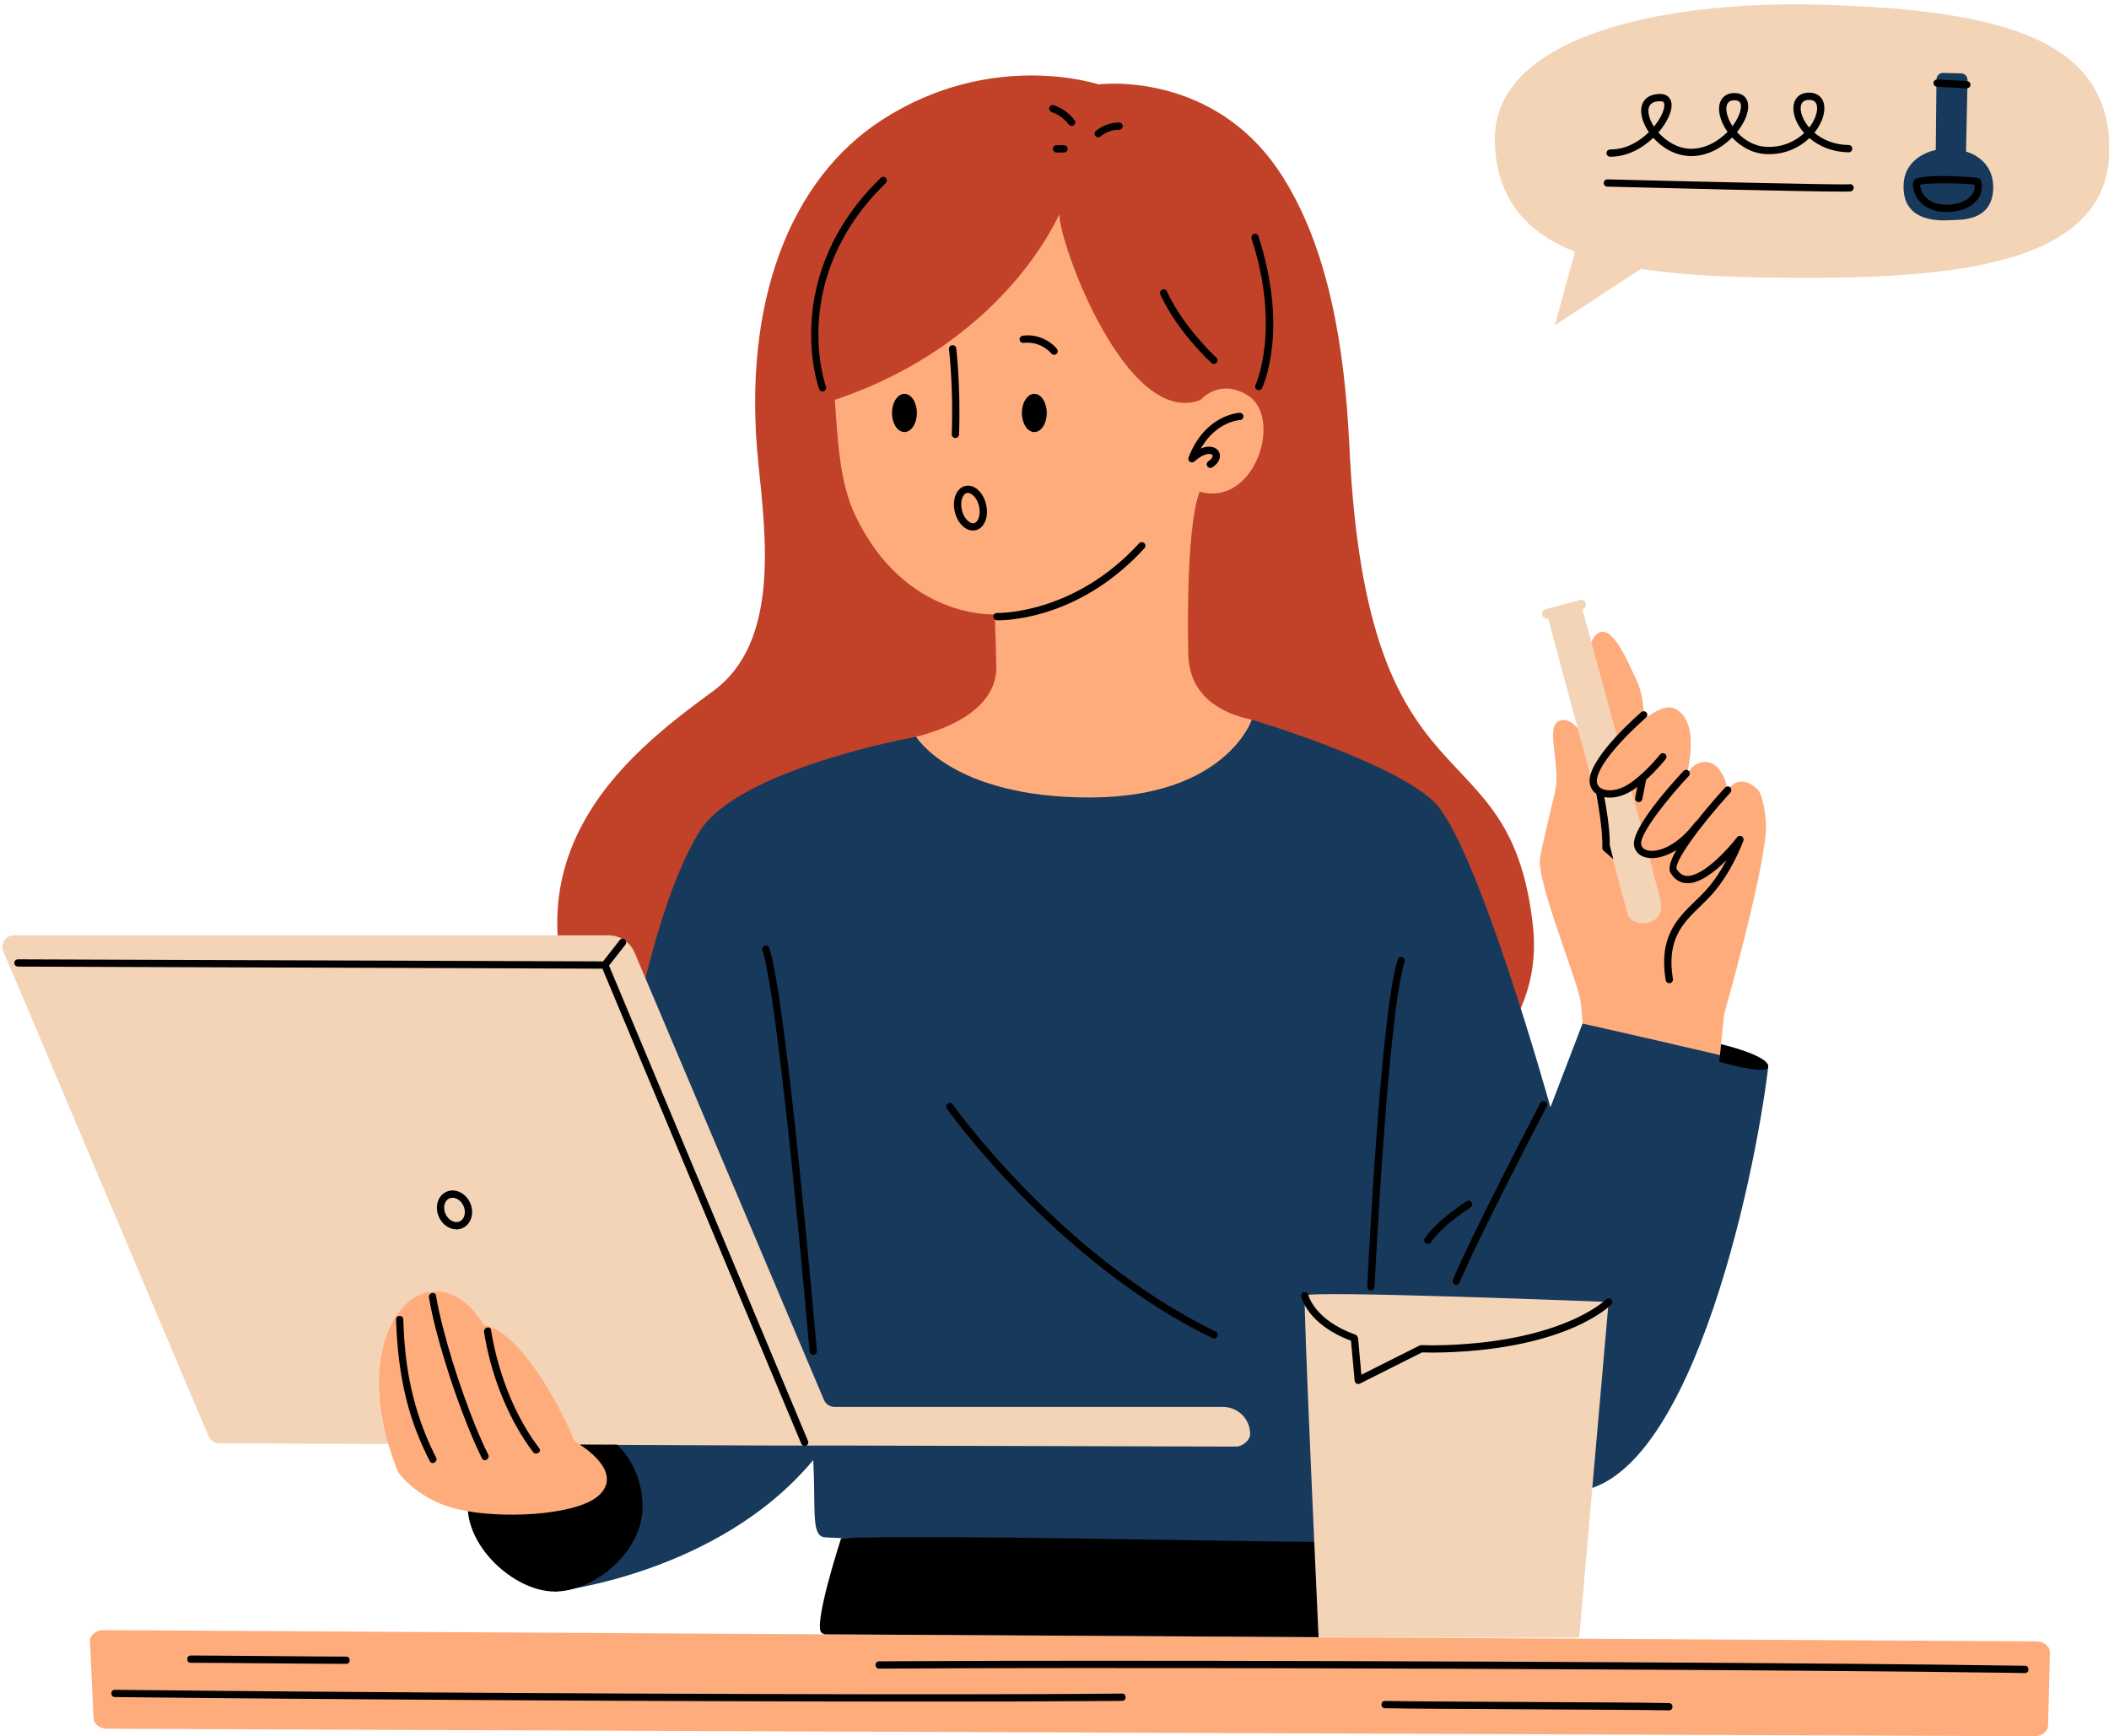 <?xml version="1.0" encoding="UTF-8" standalone="no"?><svg xmlns="http://www.w3.org/2000/svg" xmlns:xlink="http://www.w3.org/1999/xlink" fill="#000000" height="358.2" preserveAspectRatio="xMidYMid meet" version="1" viewBox="-0.5 -0.9 435.1 358.2" width="435.1" zoomAndPan="magnify"><g id="change1_1"><path d="M267.17,238.194l-51.329-2.155c0,0-66.338,23.892-89.609-12.261 c-29.217-45.391,3.063-69.367,20.478-82.162c13.729-10.087,10.741-32.118,9.222-47.107 c-3.372-33.286,6.709-58.543,25.565-70.696c22.714-14.639,44.609-7.304,44.609-7.304s23.87-3.099,37.863,18.814 c9.542,14.942,12.93,34.961,13.919,55.925c3.657,77.522,33.169,56.107,37.865,98.89 C319.768,226.709,267.17,238.194,267.17,238.194z" fill="#c24229"/></g><g id="change2_1"><path d="M422.04,355.089l0.37-15.02c0.031-1.268-1.221-2.312-2.783-2.321L20.878,335.434 c-1.599-0.009-2.883,1.067-2.822,2.363l0.748,15.79c0.058,1.218,1.287,2.182,2.788,2.188l397.63,1.544 C420.755,357.325,422.01,356.332,422.04,355.089z M88.563,264.27c-7.594,0.793-19.109,16.435-8.946,32.756 c0.539,1.83,1.254,3.915,2.043,5.857c1.382,1.804,5.634,6.451,13.699,7.907 c10.081,1.82,23.653,2.101,28.812-3.151c4.149-4.223-0.464-8.964-2.935-10.565 c-0.334-0.211-1.882-2.298-2.217-2.478c-4.026-9.813-12.478-24.228-18.848-24.913 C96.898,264.176,92.152,263.895,88.563,264.27z M188.498,151.118c1.565,5.087,14.087,14.87,35.217,13.696 c21.13-1.174,32.087-10.174,34.044-17.217c-6.913-1.435-12.913-5.283-13.109-13.5c0,0-0.7-25.465,2.338-33.568 c11.426,3.292,17.276-15.361,9.907-19.877c-5.887-3.608-9.685,0.95-9.685,0.95 c-15.277,5.93-29.168-32.21-29.168-38.287c-6.065,12.717-20.935,29.804-46.32,38.287 c0.591,7.578,0.868,16.75,4.178,23.738c10.255,21.649,28.803,20.51,28.803,20.51s0.159,2.6,0.349,11.051 C205.051,141.986,201.15,147.857,188.498,151.118z M320.589,148.231c1.702-1.691,6.157-0.203,8.136,11.026 c0.402-0.761,0.92-1.611,1.531-2.509c0.12-1.528,0.208-3.27,0.227-5.201c0.071-7.239-5.16-17.275-2.011-21.149 c3.172-3.904,6.795,5.17,8.539,8.783c0.994,2.06,1.488,4.333,1.738,8.277c2.483-1.936,4.799-2.932,6.344-2.14 c5.918,3.033,1.913,15.428,1.913,15.428c0.08-0.294,0.157-0.585,0.244-0.887c0.242-0.842,0.568-1.713,1.204-2.315 c2.146-2.031,4.396-1.176,5.398-0.067c1.087,1.204,2.037,2.951,1.837,5.256c0.085-0.21,0.166-0.416,0.256-0.631 c2.302-3.384,5.441-1.01,6.318,0.073c0.821,1.014,1.79,5.384,1.533,8.669 c-0.78,9.984-8.606,37.564-8.606,37.564l-0.995,9.754c0,0-15.522-3.13-28.206-7.879 c-0.064-1.098-0.221-3.488-0.384-4.478c-0.822-4.992-9.178-24.901-8.378-29.735c0.418-2.526,1.786-7.991,3.079-13.569 C321.487,157.401,318.685,150.122,320.589,148.231z" fill="#feac7c"/></g><g id="change3_1"><path d="M224.237,163.639c28.174,0,33.522-16.044,33.522-16.044s28.609,8.478,37.478,16.826 s24.13,63.13,24.13,63.13l6.62-17.27c0,0,27.945,6.281,38.314,8.923c-2.87,24-16.761,88.957-41.674,87.652 c-27.244-1.426-40.304-40.304-40.304-40.304s-2.348,48.913-5.087,50.217c-4.469,2.128-105.196,0-107.804-0.522 c-2.609-0.522-1.63-6-2.152-15.913c-19.63,23.609-53.348,27.13-53.348,27.13l13.435-20.348l-3.13-12.587 l3.13-66.457c0,0,5.489-39.737,16.435-57.391c8.087-13.043,44.696-19.565,44.696-19.565 S196.063,163.639,224.237,163.639z M224.237,163.639c28.174,0,33.522-16.044,33.522-16.044 s28.609,8.478,37.478,16.826s24.13,63.13,24.13,63.13l6.62-17.27c0,0,27.945,6.281,38.314,8.923 c-2.87,24-16.761,88.957-41.674,87.652c-27.244-1.426-40.304-40.304-40.304-40.304s-2.348,48.913-5.087,50.217 c-4.469,2.128-105.196,0-107.804-0.522c-2.609-0.522-1.63-6-2.152-15.913 c-19.63,23.609-53.348,27.13-53.348,27.13l13.435-20.348l-3.13-12.587l3.13-66.457 c0,0,5.489-39.737,16.435-57.391c8.087-13.043,44.696-19.565,44.696-19.565S196.063,163.639,224.237,163.639z M401.28,12.009l-4.696,1.37l-0.587,14.087l-6.065,6.848c0,0,1.174,8.413,1.956,9 c0.783,0.587,6.848,3.913,6.848,3.913l10.565-3.326l3.326-4.304c0,0,0.196-8.804-0.978-8.804 c-1.174,0-5.478-4.304-5.478-4.304l1.565-14.087L401.28,12.009z" fill="#17395c"/></g><g id="change4_1"><path d="M375.193,0.074c-33.443-0.929-67.826,6.783-67.304,28.174 c0.29,11.913,6.524,18.81,16.525,22.8l-4.134,15.157l17.756-11.642c10.041,1.581,21.907,1.859,34.548,1.859 c34.435,0,62.087-4.174,62.087-26.609S412.759,1.118,375.193,0.074z M402.148,44.512 c-2.082,0.11-10.366,0.731-9.915-7.45c0.329-5.971,6.628-7.012,6.628-7.012l0.15-14.575 c0.008-0.751,0.629-1.351,1.38-1.331l3.705,0.095c0.74,0.019,1.326,0.633,1.311,1.373l-0.301,14.767 c0,0,5.917,1.37,5.588,7.888C410.363,44.832,403.822,44.424,402.148,44.512z M251.83,289.379h-80.148 c-0.958,0-1.823-0.573-2.196-1.455l-39.066-92.287c-0.914-2.16-3.032-3.563-5.377-3.563H2.387 c-1.707,0-2.861,1.742-2.196,3.314l42.336,100.044c0.373,0.882,1.238,1.455,2.196,1.455l34.895,0.14 c-5.303-18.266,1.319-30.631,8.886-31.421c3.589-0.375,7.575,1.459,10.849,6.965 c6.37,0.685,14.666,14.103,18.692,23.916c0.335,0.18,0.669,0.4,1.003,0.611c0.043,0.028,0.089,0.058,0.133,0.088 l39.871,0.16h14.423l81.031,0.215c1.317,0,2.906-1.283,2.906-2.6 C257.411,291.877,254.912,289.379,251.83,289.379z M341.9,184.183l-2.244-8.706 c-0.553,0.287-1.089,0.268-1.545-0.268c-1.264-1.484-0.567-3.649,0.124-5.052l-2.314-8.662 c-0.045,0.029-0.089,0.061-0.134,0.089c-3.959,2.503-8.444,0.696-7.553-1.911c0.729-2.133,2.963-5.053,5.172-7.594 l-7.444-27.252c0.53-0.145,0.845-0.69,0.703-1.222c-0.143-0.533-0.689-0.85-1.225-0.708l-7.058,1.885 c-0.533,0.143-0.85,0.691-0.708,1.224c0.089,0.333,0.335,0.581,0.637,0.686c0.183,0.064,0.385,0.075,0.587,0.022 l0.002-0l16.465,61.312l0.127,0.156c1.48,1.823,3.916,1.785,5.514,0.575 C342.981,187.263,341.9,184.183,341.9,184.183z M325.296,336.987h-53.765c0,0-3.204-69.388-2.848-70.564 c0.356-1.176,62.685,1.303,62.685,1.303L325.296,336.987z M325.296,336.987h-57.972c0,0,0.652-8.609,3.312-19.765 c-0.916-20.575-2.182-50.044-1.954-50.799c0.356-1.176,62.685,1.303,62.685,1.303L325.296,336.987z" fill="#f3d4b7"/></g><g id="change5_1"><path d="M331.664,31.431c0.049,0.001,0.098,0.001,0.146,0.001c3.385-0.001,6.497-1.724,8.775-3.899 c1.81,2.045,4.475,3.672,7.579,3.76c3.379,0.11,6.491-1.615,8.688-3.822c1.738,1.877,4.216,3.322,7.129,3.427 c3.806,0.14,6.799-1.384,8.813-3.305c1.948,1.662,4.697,2.877,8.083,2.927c0.41,0.041,0.756-0.325,0.761-0.739 c0.006-0.414-0.325-0.755-0.739-0.761c-3.06-0.045-5.425-1.13-7.077-2.54c0.301-0.371,0.566-0.748,0.798-1.122 c1.295-2.101,1.622-4.275,0.855-5.675c-0.512-0.932-1.467-1.456-2.69-1.474 c-1.993-0.034-3.266,1.221-3.295,3.185c-0.023,1.61,0.761,3.506,2.232,5.152 c-1.759,1.661-4.386,2.969-7.686,2.853c-2.617-0.094-4.729-1.42-6.177-3.049c0.378-0.468,0.715-0.947,1.008-1.427 c1.282-2.105,1.64-4.103,0.955-5.343c-0.317-0.574-0.996-1.263-2.432-1.284c-1.94-0.027-3.185,1.177-3.234,3.147 c-0.037,1.468,0.598,3.246,1.747,4.861c-1.94,2.003-4.718,3.56-7.695,3.49 c-2.617-0.074-4.979-1.556-6.568-3.364c1.68-1.934,2.701-4.042,2.724-5.557c0.021-1.45-0.851-2.364-2.275-2.385 c-2.434-0.034-3.962,1.228-4.009,3.382c-0.029,1.341,0.552,2.971,1.596,4.495 c-2.011,1.977-4.818,3.617-7.989,3.565c-0.381,0.009-0.754,0.325-0.761,0.739 C330.919,31.084,331.25,31.425,331.664,31.431z M370.989,21.416c0.017-1.133,0.597-1.708,1.723-1.708 c0.017,0,0.033,0,0.051,0.001c0.689,0.01,1.145,0.238,1.397,0.695c0.494,0.899,0.166,2.574-0.816,4.167 c-0.174,0.281-0.37,0.564-0.589,0.844C371.566,24.029,370.973,22.517,370.989,21.416z M355.656,21.481 c0.028-1.134,0.573-1.685,1.664-1.685c0.016,0,0.032,0,0.049,0.001c0.865,0.013,1.071,0.386,1.14,0.509 c0.335,0.607,0.18,2.029-0.923,3.838c-0.199,0.327-0.422,0.654-0.666,0.977 C356.075,23.816,355.631,22.469,355.656,21.481z M339.579,21.904c0.027-1.272,0.835-1.915,2.4-1.915 c0.028,0,0.058,0,0.087,0.001c0.513,0.007,0.808,0.151,0.797,0.862c-0.016,1.07-0.802,2.748-2.14,4.372 C339.978,24.071,339.558,22.884,339.579,21.904z M231,348.525c-10.943,0.107-21.887,0.131-32.83,0.141 c-14.208,0.013-28.417-0.011-42.625-0.053c-15.495-0.045-30.99-0.113-46.484-0.197 c-14.911-0.081-29.821-0.177-44.731-0.292c-12.448-0.096-24.897-0.203-37.345-0.339 c-1.264-0.014-2.527-0.028-3.791-0.042c-0.966-0.011-0.966,1.489,0,1.5c12.006,0.138,24.012,0.245,36.018,0.341 c14.755,0.118,29.509,0.217,44.264,0.301c15.525,0.089,31.051,0.161,46.577,0.211 c14.428,0.047,28.857,0.078,43.285,0.073c11.449-0.004,22.899-0.022,34.347-0.115 c1.105-0.009,2.21-0.019,3.315-0.03C231.965,350.015,231.968,348.515,231,348.525z M417.271,342.786 c-11.807-0.189-23.615-0.298-35.423-0.399c-16.22-0.139-32.441-0.244-48.661-0.331 c-18.064-0.098-36.129-0.172-54.194-0.226c-17.293-0.051-34.585-0.083-51.878-0.082 c-14.027,0.001-28.054,0.017-42.08,0.098c-1.393,0.008-2.786,0.017-4.179,0.027c-0.965,0.007-0.967,1.507,0,1.5 c13.487-0.095,26.975-0.117,40.463-0.124c17.085-0.009,34.169,0.017,51.254,0.062 c18.113,0.048,36.226,0.118,54.339,0.211c16.529,0.084,33.057,0.186,49.585,0.32 c12.452,0.101,24.903,0.212,37.354,0.392c1.14,0.017,2.28,0.034,3.419,0.052 C418.237,344.301,418.237,342.801,417.271,342.786z M343.824,350.481c-7.129-0.13-14.261-0.137-21.39-0.176 c-9.045-0.05-18.09-0.089-27.136-0.155c-3.357-0.025-6.715-0.045-10.072-0.106c-0.966-0.018-0.966,1.482,0,1.5 c7.129,0.13,14.261,0.137,21.39,0.176c9.045,0.05,18.09,0.089,27.136,0.155c3.357,0.025,6.715,0.045,10.072,0.106 C344.789,351.999,344.789,350.499,343.824,350.481z M59.431,340.817c-5.139-0.041-10.277-0.085-15.416-0.122 c-1.721-0.012-3.443-0.028-5.164-0.028c-0.965-0-0.967,1.5,0,1.5c3.832,0.001,7.664,0.046,11.495,0.077 c5.139,0.041,10.277,0.085,15.416,0.122c1.721,0.012,3.443,0.028,5.164,0.028c0.965,0,0.967-1.5,0-1.5 C67.095,340.894,63.263,340.848,59.431,340.817z M186.092,88.244c1.416,0,2.564-1.764,2.564-3.941 s-1.148-3.941-2.564-3.941c-1.416,0-2.564,1.764-2.564,3.941S184.676,88.244,186.092,88.244z M210.588,69.846 c2.199-0.277,4.396,0.542,5.855,2.234c0.265,0.307,0.789,0.272,1.061,0c0.304-0.304,0.265-0.753,0-1.061 c-1.678-1.945-4.364-2.995-6.916-2.673c-0.402,0.051-0.75,0.308-0.75,0.75 C209.838,69.462,210.183,69.897,210.588,69.846z M210.327,84.303c0,2.176,1.148,3.941,2.564,3.941 c1.416,0,2.564-1.764,2.564-3.941s-1.148-3.941-2.564-3.941C211.474,80.363,210.327,82.127,210.327,84.303z M195.85,88.693c-0.016,0.414,0.307,0.762,0.721,0.778c0.01,0.001,0.019,0.001,0.029,0.001 c0.401,0,0.733-0.317,0.749-0.721c0.375-9.812-0.565-17.702-0.575-17.781c-0.05-0.411-0.422-0.697-0.835-0.654 c-0.411,0.05-0.704,0.424-0.654,0.835C195.294,71.228,196.22,79.008,195.85,88.693z M244.705,93.492 c-0.124,0.323-0.011,0.689,0.273,0.886c0.284,0.196,0.667,0.174,0.926-0.057c1.652-1.473,2.918-1.726,3.497-1.497 c0.258,0.101,0.272,0.258,0.276,0.31c0.023,0.253-0.19,0.699-0.871,1.125c-0.352,0.219-0.458,0.682-0.238,1.033 c0.142,0.228,0.387,0.352,0.637,0.352c0.136,0,0.273-0.037,0.397-0.114c1.067-0.667,1.654-1.614,1.57-2.533 c-0.065-0.707-0.52-1.292-1.22-1.568c-0.427-0.169-1.361-0.373-2.728,0.22 c3.156-5.534,7.871-5.868,8.096-5.881c0.412-0.021,0.731-0.373,0.71-0.786c-0.019-0.414-0.398-0.722-0.785-0.712 C254.953,84.284,248.07,84.718,244.705,93.492z M205.15,127.073c0.045,0.002,0.158,0.005,0.334,0.005 c2.451,0,17.123-0.622,30.125-14.872c0.279-0.306,0.258-0.78-0.048-1.06c-0.308-0.278-0.781-0.257-1.06,0.049 c-13.447,14.735-29.138,14.382-29.299,14.378c-0.417-0.033-0.761,0.31-0.775,0.724 C204.413,126.711,204.736,127.058,205.15,127.073z M196.596,101.384c-0.347,0.971-0.386,2.147-0.11,3.311 c0.543,2.289,2.115,3.865,3.734,3.865c0.191,0,0.383-0.022,0.574-0.067c0.908-0.215,1.648-0.951,2.03-2.019 c0.347-0.971,0.386-2.147,0.11-3.311c-0.607-2.558-2.495-4.227-4.308-3.797 C197.718,99.581,196.978,100.317,196.596,101.384z M198.009,101.889c0.122-0.341,0.41-0.933,0.964-1.065 c0.827-0.193,2.066,0.856,2.502,2.685c0.207,0.872,0.184,1.768-0.064,2.459c-0.122,0.341-0.41,0.933-0.964,1.065 c-0.829,0.19-2.067-0.856-2.502-2.686C197.738,103.476,197.762,102.58,198.009,101.889z M258.516,78.534 c-0.177,0.374-0.018,0.821,0.355,0.999c0.104,0.05,0.214,0.073,0.322,0.073c0.28,0,0.548-0.158,0.677-0.427 c0.23-0.48,5.535-11.971-0.745-31.337c-0.129-0.393-0.548-0.61-0.945-0.482 c-0.394,0.128-0.609,0.551-0.482,0.945C263.779,67.057,258.569,78.422,258.516,78.534z M169.193,79.868 c0.086,0,0.175-0.015,0.261-0.047c0.388-0.144,0.586-0.575,0.442-0.963c-0.082-0.22-7.913-22.235,12.342-41.985 c0.297-0.289,0.303-0.764,0.014-1.06c-0.29-0.297-0.765-0.303-1.06-0.014 c-20.977,20.453-12.787,43.352-12.702,43.581C168.603,79.681,168.889,79.868,169.193,79.868z M249.427,73.997 c0.144,0.131,0.325,0.196,0.506,0.196c0.203,0,0.405-0.082,0.554-0.244c0.279-0.306,0.258-0.78-0.048-1.06 c-0.067-0.062-6.779-6.253-10.194-13.652c-0.173-0.377-0.622-0.54-0.995-0.367c-0.376,0.174-0.54,0.619-0.366,0.996 C242.427,67.546,249.143,73.738,249.427,73.997z M216.502,22.238c0.097,0.033,0.194,0.067,0.291,0.103 c0.038,0.015,0.077,0.029,0.115,0.045c0,0,0.064,0.027,0.092,0.038c0.031,0.014,0.069,0.031,0.069,0.031 c0.037,0.017,0.075,0.034,0.112,0.052c0.093,0.044,0.185,0.089,0.276,0.137c0.347,0.18,0.68,0.386,0.998,0.614 c0.033,0.024,0.066,0.049,0.1,0.073c0.014,0.01,0.012,0.009,0.021,0.015c0.072,0.058,0.144,0.115,0.214,0.174 c0.149,0.126,0.294,0.257,0.434,0.394c0.14,0.137,0.275,0.278,0.404,0.424c0.068,0.077,0.135,0.155,0.2,0.235 c0.026,0.032,0.051,0.065,0.077,0.096c-0.11-0.133,0.019,0.027,0.033,0.044c0.234,0.313,0.659,0.506,1.026,0.269 c0.31-0.2,0.52-0.69,0.269-1.026c-1.1-1.474-2.586-2.574-4.332-3.165c-0.372-0.126-0.836,0.145-0.923,0.524 C215.883,21.731,216.103,22.103,216.502,22.238z M226.604,27.22c0.065-0.055,0.13-0.109,0.197-0.162 c0.021-0.013,0.147-0.106,0.162-0.116c0.157-0.109,0.32-0.212,0.486-0.307c0.146-0.083,0.294-0.161,0.446-0.232 c0.023-0.011,0.28-0.123,0.15-0.069c0.089-0.036,0.178-0.071,0.269-0.103c0.77-0.276,1.294-0.362,2.056-0.359 c0.392,0.001,0.768-0.346,0.75-0.75c-0.018-0.407-0.33-0.749-0.75-0.75c-1.775-0.006-3.478,0.644-4.827,1.788 c-0.3,0.255-0.282,0.802,0,1.061C225.863,27.513,226.284,27.492,226.604,27.22z M219.023,29.061 c-0.522,0-1.044,0-1.565,0c-0.192,0-0.394,0.084-0.53,0.22c-0.13,0.13-0.228,0.344-0.22,0.53 c0.018,0.406,0.33,0.75,0.75,0.75c0.522,0,1.044,0,1.565,0c0.192,0,0.394-0.084,0.53-0.22 c0.13-0.13,0.228-0.344,0.22-0.53C219.755,29.405,219.443,29.061,219.023,29.061z M328.809,162.867 c0.175,0.892,1.396,7.269,1.256,11.15c-0.008,0.218,0.08,0.428,0.239,0.576c0.331,0.307,0.768,0.679,1.279,1.113 c0.238,0.202,0.492,0.419,0.755,0.645l-0.728-2.823c0.056-3.347-0.739-7.912-1.136-9.978 c0.354,0.069,0.72,0.115,1.105,0.115c1.458,0,3.097-0.493,4.607-1.449c0.374-0.236,0.74-0.493,1.101-0.759 l-0.434,2.236c-0.079,0.407,0.186,0.8,0.594,0.879c0.048,0.009,0.096,0.014,0.144,0.014 c0.352,0,0.666-0.248,0.735-0.607l0.777-4.002c2.284-2.037,3.95-4.149,4.046-4.271 c0.255-0.326,0.197-0.798-0.129-1.053c-0.327-0.257-0.8-0.196-1.053,0.129 c-0.031,0.04-3.142,3.993-6.581,6.168c-2.379,1.503-4.598,1.439-5.652,0.741c-0.632-0.418-0.894-1.074-0.761-1.898 c0.739-4.534,10.023-12.551,10.117-12.632c0.315-0.27,0.351-0.743,0.081-1.057 c-0.27-0.314-0.743-0.35-1.058-0.081c-0.399,0.343-9.795,8.457-10.621,13.529 C327.271,160.917,327.753,162.115,328.809,162.867z M350.273,186.089c0.751-0.73,1.526-1.482,2.256-2.28 c4.228-4.623,6.548-10.986,6.644-11.255c0.125-0.348-0.022-0.736-0.348-0.913s-0.732-0.091-0.955,0.205 c-1.731,2.275-6.981,8.105-10.335,7.977c-0.863-0.043-1.552-0.499-2.103-1.395 c-0.727-1.179,4.342-8.424,11.066-15.821c0.279-0.306,0.256-0.781-0.05-1.059 c-0.309-0.279-0.782-0.258-1.06,0.05c-1.516,1.668-3.775,4.228-5.887,6.91 c-0.108,0.051-0.209,0.119-0.286,0.221c-3.562,4.787-7.588,6.366-9.815,5.815 c-0.531-0.132-1.188-0.453-1.309-1.233c-0.352-2.289,5.837-9.871,9.82-14.112 c0.283-0.302,0.269-0.777-0.033-1.06c-0.3-0.282-0.776-0.268-1.06,0.033 c-1.804,1.921-10.775,11.69-10.209,15.368c0.189,1.227,1.074,2.124,2.429,2.461 c0.39,0.097,0.814,0.146,1.266,0.146c1.457,0,3.212-0.524,5.045-1.675c-1.18,2.075-1.766,3.817-1.195,4.743 c0.819,1.33,1.933,2.039,3.309,2.106c2.686,0.131,5.868-2.397,8.222-4.742c-1.054,1.976-2.49,4.28-4.264,6.219 c-0.699,0.765-1.459,1.502-2.193,2.216c-3.711,3.604-7.549,7.331-6.08,16.314c0.06,0.368,0.378,0.629,0.739,0.629 c0.04,0,0.081-0.003,0.122-0.01c0.409-0.066,0.685-0.452,0.619-0.861 C343.287,192.874,346.681,189.578,350.273,186.089z M364.302,219.205c0.246-2.335-9.739-4.671-9.739-4.671 l-0.37,3.628C354.193,218.161,364.106,221.063,364.302,219.205z M164.817,296.988c0.121,0.287,0.399,0.46,0.692,0.46 c0.096,0,0.194-0.019,0.289-0.059c0.382-0.159,0.562-0.599,0.402-0.981l-41.056-98.083l3.389-4.336 c0.255-0.326,0.197-0.798-0.129-1.053c-0.326-0.256-0.797-0.198-1.053,0.129l-3.433,4.393l-120.715-0.429 c-0.001,0-0.002,0-0.002,0c-0.413,0-0.749,0.334-0.75,0.747c-0.002,0.414,0.333,0.751,0.748,0.753l120.584,0.429 L164.817,296.988z M92.124,252.374c0.507,0.247,1.032,0.371,1.546,0.371c0.443,0,0.878-0.092,1.287-0.276 c1.773-0.801,2.459-3.129,1.529-5.189c-0.44-0.975-1.176-1.752-2.072-2.189c-0.943-0.46-1.95-0.493-2.833-0.095 c-1.773,0.801-2.459,3.129-1.529,5.189C90.493,251.159,91.229,251.936,92.124,252.374z M92.199,246.362 c0.469-0.213,1.022-0.185,1.558,0.075c0.582,0.284,1.066,0.803,1.362,1.459c0.59,1.307,0.24,2.745-0.779,3.205 c-0.471,0.212-1.023,0.185-1.558-0.075c-0.582-0.284-1.066-0.803-1.362-1.459 C90.83,248.261,91.18,246.822,92.199,246.362z M109.469,298.679c0.577,0.759,1.88,0.012,1.295-0.757 c-4.257-5.603-7.095-12.258-8.843-19.045c-0.455-1.768-0.83-3.557-1.114-5.361 c-0.15-0.951-1.596-0.547-1.446,0.399c1.079,6.841,3.378,13.602,6.766,19.645 C107.124,295.34,108.234,297.055,109.469,298.679z M96.04,293.458c0.894,2.21,1.84,4.401,2.897,6.538 c0.428,0.865,1.722,0.106,1.295-0.757c-1.95-3.942-3.552-8.057-5.026-12.198 c-1.62-4.552-3.071-9.172-4.274-13.852c-0.577-2.245-1.096-4.508-1.49-6.793 c-0.164-0.949-1.61-0.547-1.446,0.399c0.759,4.396,1.937,8.722,3.236,12.986 C92.639,284.404,94.228,288.978,96.04,293.458z M82.705,271.322c-0.03-0.963-1.53-0.967-1.5,0 c0.243,7.856,1.358,15.687,4.187,23.055c0.813,2.118,1.748,4.188,2.784,6.206c0.441,0.859,1.736,0.101,1.295-0.757 c-3.497-6.809-5.559-14.172-6.337-21.777C82.906,275.813,82.775,273.568,82.705,271.322z M113.933,327.466 c8.212,0,18.13-8.185,18.13-17.478c0-5.141-2.043-9.736-5.254-12.822l-7.706-0.031 c2.502,1.632,8.283,6.096,4.165,10.287c-4.006,4.077-18.238,5.044-27.238,3.479 C96.789,319.388,106.232,327.466,113.933,327.466z M282.288,265.344c0.013,0.001,0.024,0.001,0.037,0.001 c0.398,0,0.729-0.312,0.748-0.714c0.027-0.566,2.774-56.756,6.224-67.103c0.131-0.394-0.082-0.817-0.475-0.949 c-0.398-0.128-0.818,0.082-0.949,0.475c-3.514,10.541-6.186,65.184-6.298,67.505 C281.555,264.973,281.874,265.325,282.288,265.344z M299.644,264.114c0.094,0.039,0.191,0.058,0.288,0.058 c0.293,0,0.572-0.174,0.692-0.462c3.856-9.253,17.832-36.062,17.973-36.332c0.191-0.367,0.049-0.82-0.318-1.012 c-0.366-0.191-0.82-0.049-1.012,0.318c-0.141,0.271-14.146,27.136-18.027,36.449 C299.081,263.515,299.262,263.955,299.644,264.114z M294.062,255.759c0.239,0,0.475-0.114,0.62-0.326 c2.425-3.545,8.137-7.189,8.194-7.225c0.35-0.222,0.454-0.685,0.232-1.035c-0.223-0.35-0.682-0.456-1.035-0.232 c-0.245,0.155-6.029,3.845-8.63,7.644c-0.233,0.342-0.146,0.809,0.195,1.043 C293.769,255.717,293.917,255.759,294.062,255.759z M166.533,277.965c0.034,0.391,0.361,0.685,0.746,0.685 c0.022,0,0.043-0.001,0.065-0.003c0.413-0.035,0.718-0.399,0.683-0.811c-0.256-2.96-6.309-72.602-9.818-83.129 c-0.131-0.394-0.555-0.602-0.949-0.475c-0.393,0.132-0.605,0.557-0.474,0.949 C160.24,205.542,166.471,277.242,166.533,277.965z M249.648,275.183c0.105,0.051,0.217,0.075,0.326,0.075 c0.279,0,0.547-0.155,0.676-0.423c0.181-0.373,0.024-0.822-0.348-1.002c-31.794-15.385-54.015-46.531-54.236-46.845 c-0.238-0.339-0.707-0.417-1.045-0.181c-0.339,0.239-0.419,0.707-0.181,1.046 C195.064,228.17,217.499,259.627,249.648,275.183z M399.096,16.994l6.135,0.329c0.014,0.001,0.027,0.001,0.041,0.001 c0.396,0,0.727-0.31,0.748-0.71c0.022-0.414-0.295-0.767-0.709-0.789l-6.135-0.329 c-0.412-0.012-0.767,0.295-0.789,0.709S398.682,16.971,399.096,16.994z M400.764,42.834 c0.113,0.003,0.227,0.005,0.339,0.005c2.83,0,5.154-0.958,6.41-2.653c0.846-1.141,1.087-2.526,0.663-3.8 c-0.154-0.461-0.625-0.561-0.826-0.605c-1.139-0.243-11.767-0.823-12.874,0.384 c-0.552,0.602-0.366,1.89,0.062,2.899C395.003,40.16,396.541,42.722,400.764,42.834z M406.841,37.203 c0.132,0.71-0.052,1.441-0.533,2.089c-0.995,1.344-3.031,2.111-5.505,2.042 c-2.518-0.067-3.804-1.156-4.439-2.059c-0.592-0.84-0.747-1.7-0.73-2.071 C397.137,36.778,404.987,36.872,406.841,37.203z M331.087,37.606c10.131,0.261,40.488,1.024,48.377,1.024 c1.081,0,1.74-0.014,1.868-0.046c0.402-0.1,0.672-0.512,0.571-0.915c-0.1-0.402-0.489-0.652-0.884-0.551 c-1.339,0.161-30.567-0.515-49.894-1.012c-0.007-0.001-0.014-0.001-0.019-0.001c-0.405,0-0.739,0.323-0.75,0.731 C330.346,37.252,330.673,37.596,331.087,37.606z M278.218,275.718l0.75,8.25c0.022,0.248,0.166,0.468,0.383,0.588 c0.113,0.064,0.238,0.095,0.364,0.095c0.115,0,0.231-0.026,0.337-0.08l12.82-6.441 c0.719,0.022,1.452,0.037,2.203,0.037c0.788,0,1.59-0.013,2.402-0.037c25.316-0.784,34.067-9.509,34.428-9.88 c0.288-0.297,0.281-0.769-0.015-1.059c-0.297-0.289-0.77-0.282-1.06,0.013 c-0.085,0.086-8.773,8.664-33.399,9.426c-1.622,0.053-3.206,0.052-4.703-0.003 c-0.011,0-0.02,0.006-0.03,0.006c-0.112,0.001-0.225,0.019-0.333,0.074l-12.002,6.03l-0.683-7.513 c-0.013-0.139-0.071-0.257-0.146-0.362c-0.08-0.182-0.228-0.334-0.43-0.406c-8.427-3.013-9.667-8.099-9.688-8.188 c-0.086-0.403-0.482-0.665-0.886-0.578c-0.405,0.084-0.666,0.481-0.582,0.887 C267.997,266.814,269.265,272.37,278.218,275.718z M173.019,316.509c0,0-6.059,18.577-3.913,19.565 c0.166,0.076,0.352,0.15,0.549,0.223l101.871,0.591c-0.043-0.93-0.421-9.145-0.89-19.667 c-22.872-0.146-78.891-1.521-97.345-0.763C173.122,316.49,173.019,316.509,173.019,316.509z"/></g></svg>